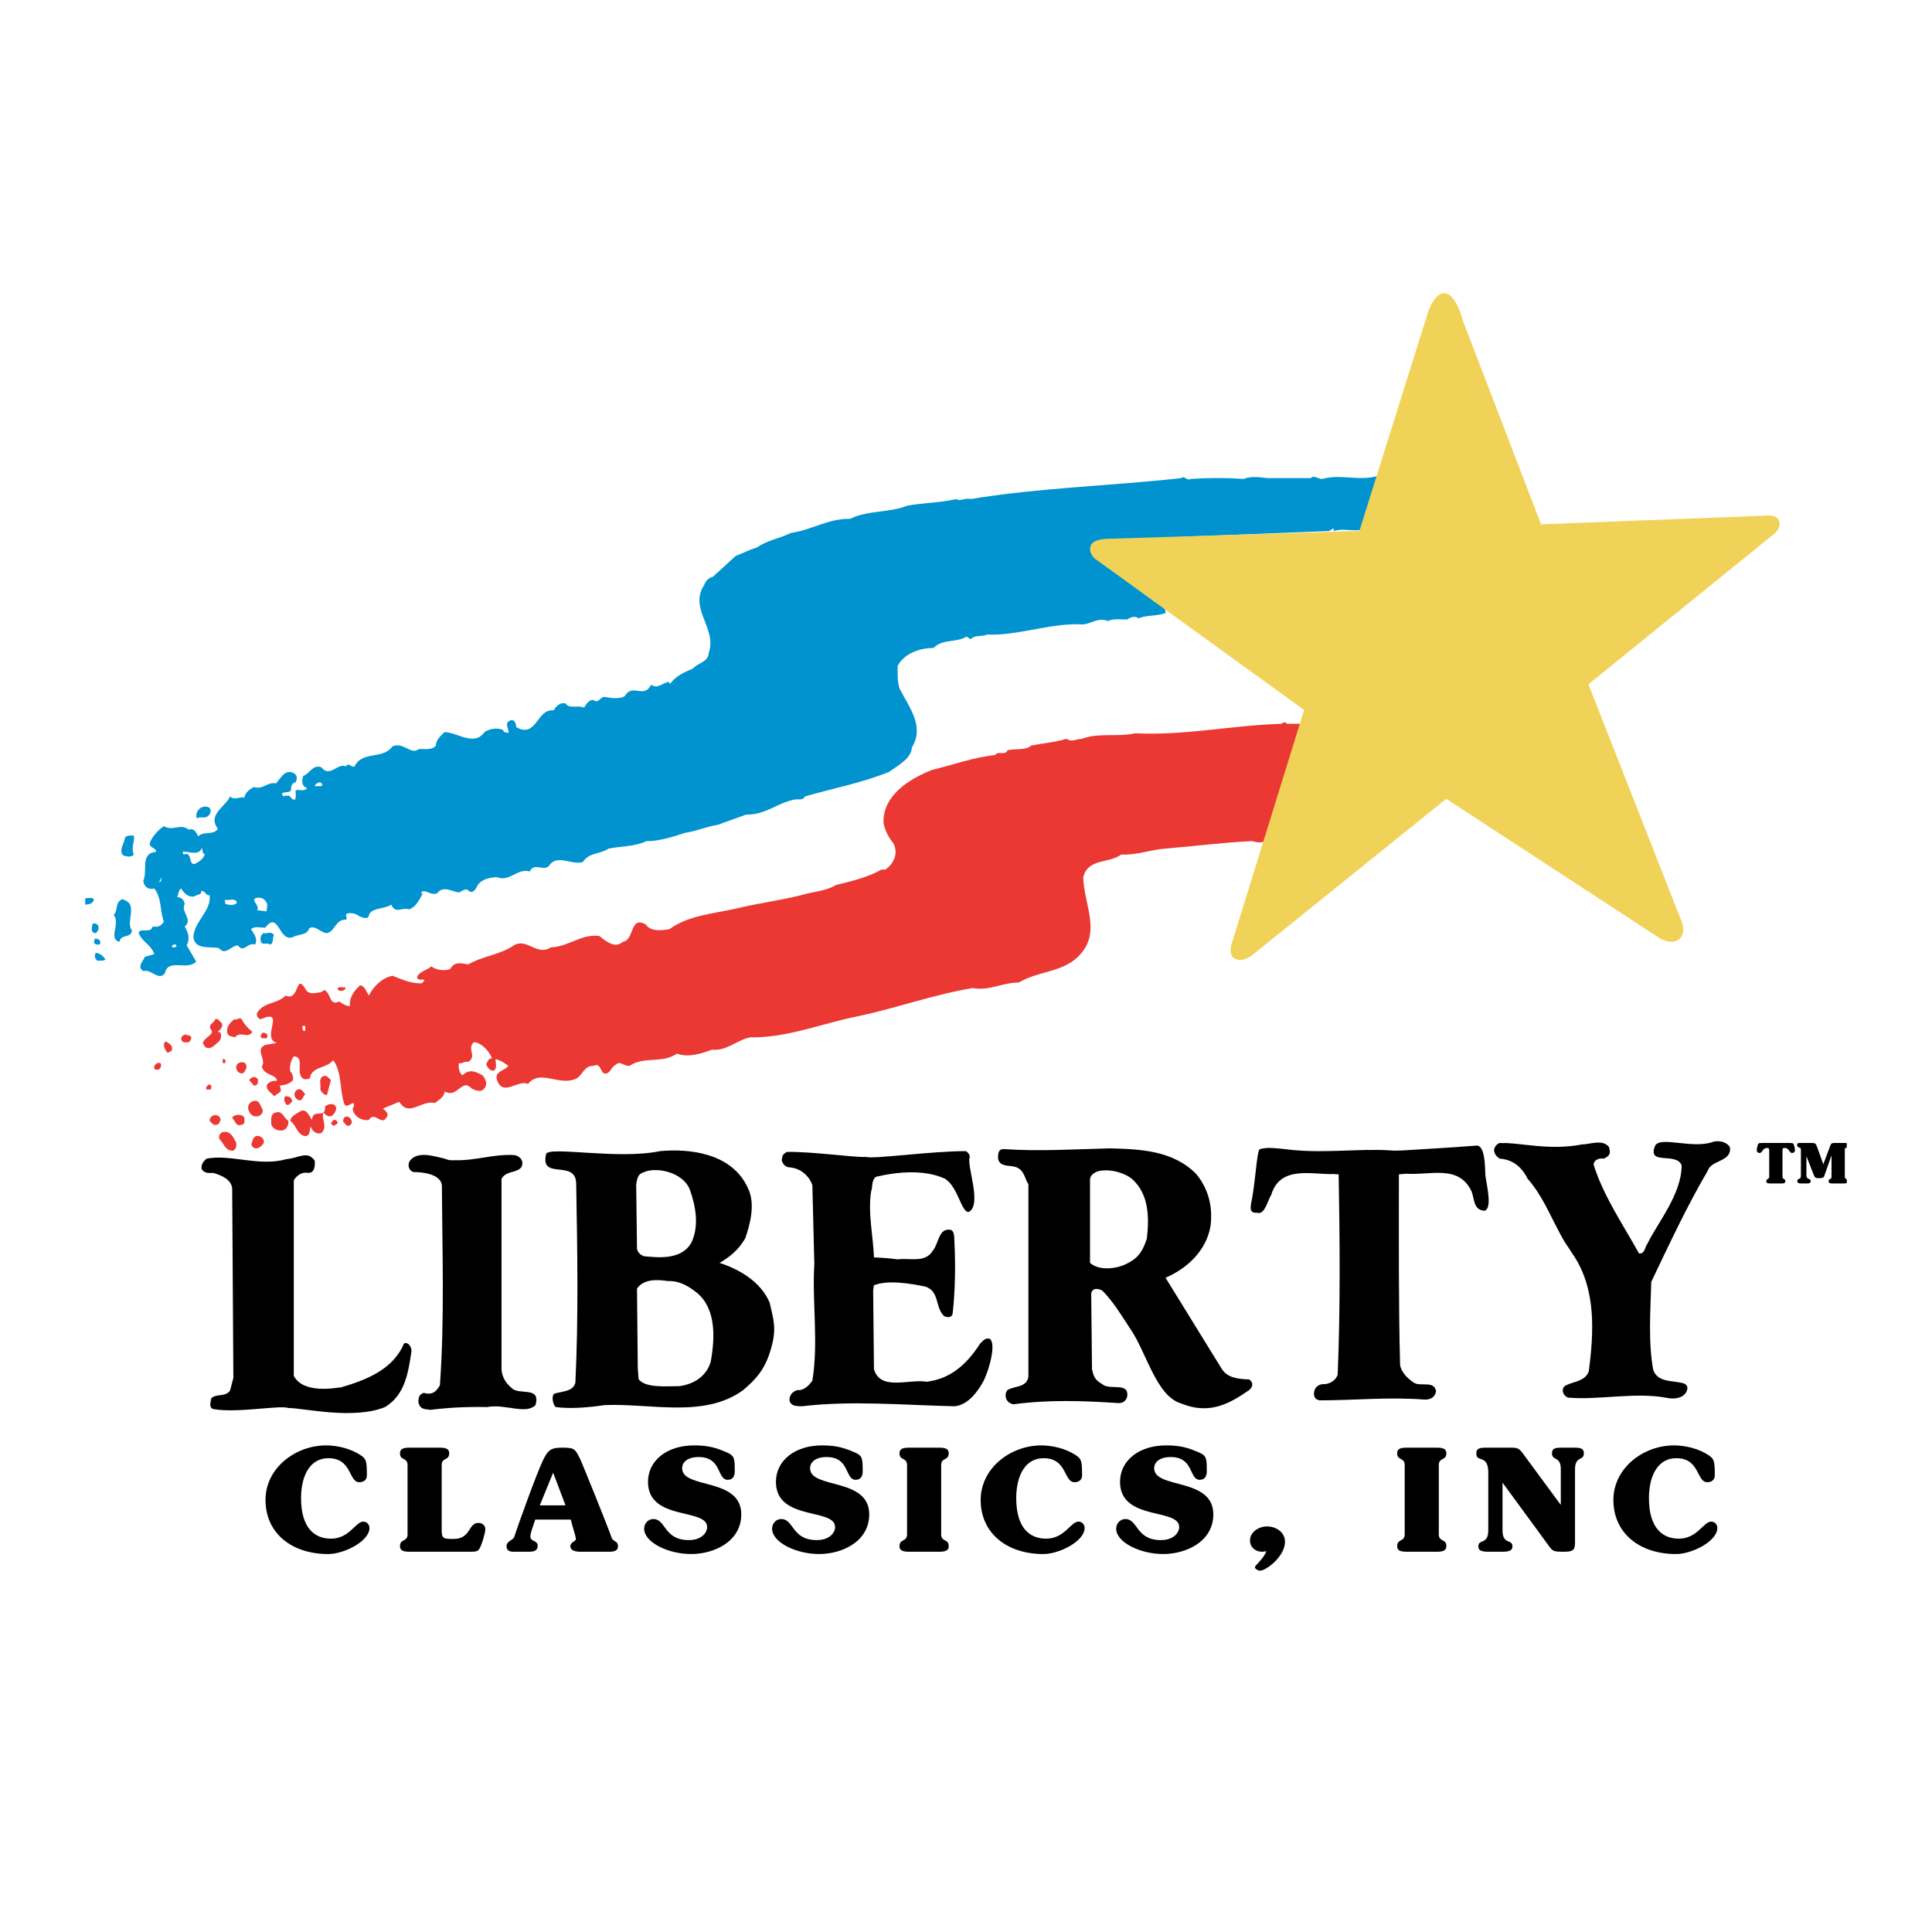 <?xml version="1.0" encoding="utf-8"?>
<!-- Generator: Adobe Illustrator 13.0.0, SVG Export Plug-In . SVG Version: 6.00 Build 14948)  -->
<!DOCTYPE svg PUBLIC "-//W3C//DTD SVG 1.0//EN" "http://www.w3.org/TR/2001/REC-SVG-20010904/DTD/svg10.dtd">
<svg version="1.0" id="Layer_1" xmlns="http://www.w3.org/2000/svg" xmlns:xlink="http://www.w3.org/1999/xlink" x="0px" y="0px"
	 width="192.756px" height="192.756px" viewBox="0 0 192.756 192.756" enable-background="new 0 0 192.756 192.756"
	 xml:space="preserve">
<g>
	<polygon fill-rule="evenodd" clip-rule="evenodd" fill="#FFFFFF" points="0,0 192.756,0 192.756,192.756 0,192.756 0,0 	"/>
	<path fill-rule="evenodd" clip-rule="evenodd" fill="#0093D0" d="M130.779,47.702c0.314-0.354,0.748,0.118,1.143,0.079
		c1.892-0.512,3.586,0.236,5.477-0.275c-0.157,1.615-0.748,3.271-1.3,4.847l0.276,0.354c-1.144,0.473-2.207-0.079-3.311,0.276
		v-0.276l-0.473,0.276l-21.949,0.867c-0.197,0.67-1.222,1.261-0.552,2.089c1.025,1.143,1.971,1.812,3.192,2.443
		c0.67,0.591,1.537,0.867,1.891,1.694c0.474-0.158,0.71,0.315,0.946,0.395l0.197,0.67c-0.828,0.354-1.892,0.197-2.72,0.551
		c-0.314-0.275-0.826-0.118-1.143,0.118c-0.552,0-1.497-0.118-1.892,0.158c-1.063-0.473-1.891,0.473-2.837,0.315
		c-3.073-0.079-6.384,1.182-9.26,1.024c-0.395,0.237-1.222,0-1.616,0.473c-0.119-0.119-0.276-0.119-0.395-0.276
		c-1.103,0.67-2.403,0.197-3.31,1.143c-1.339,0-2.876,0.512-3.585,1.773c0,0.788-0.04,1.576,0.197,2.286
		c0.946,1.851,2.522,3.782,1.222,5.871c-0.039,1.103-1.418,1.812-2.286,2.443c-2.758,1.104-5.517,1.616-8.393,2.443
		c-0.158,0.434-0.67,0.237-1.064,0.316c-1.733,0.355-2.876,1.537-4.807,1.498l-2.837,1.024c-1.104,0.158-2.089,0.631-3.232,0.79
		c-1.182,0.394-2.718,0.866-3.861,0.827c-1.143,0.553-2.64,0.512-3.783,0.75c-0.867,0.59-1.931,0.354-2.562,1.339
		c-1.143,0.354-2.562-0.867-3.389,0.394c-0.512,0.553-1.537-0.394-1.892,0.553c-1.222-0.394-2.049,1.102-3.31,0.55
		c-0.709,0.079-1.418,0.158-1.892,0.788c-0.158,0.355-0.433,0.867-0.867,0.632c-0.315-0.435-0.709,0.038-1.024,0.117
		c-0.788-0.117-1.537-0.709-2.167,0.08c-0.67,0.276-1.143-0.474-1.616-0.08c0.04,0.039,0.079,0.118,0.197,0.08
		c-0.315,0.55-0.67,1.417-1.418,1.614c-0.63-0.276-1.301,0.512-1.734-0.473c-0.709,0.473-2.128,0.275-2.247,1.143
		c-0.157,0.354-0.709,0.118-0.945,0c-0.355-0.236-0.709-0.355-1.143-0.276c-0.434,0.118,0.078,0.473-0.197,0.63
		c-1.064-0.039-1.064,1.184-1.892,1.34c-0.591,0-1.182-0.867-1.773-0.473c-0.197,0.71-1.064,0.551-1.615,0.867
		c-1.419,0.553-1.419-2.719-2.759-0.944c-0.473,0.038-1.064-0.197-1.418,0.156c0.276,0.473,0.709,0.947,0.395,1.538
		c-0.749-0.277-1.143,0.905-1.695,0.079c-0.63-0.041-1.261,1.104-1.892,0.274c-0.906-0.197-2.325,0.198-2.561-1.024
		c0-1.615,1.812-2.641,1.616-4.256c-0.394,0.081-0.473-0.551-0.867-0.393c0.197,0.354-0.552,0.354-0.552,0.473
		c-0.63,0.235-1.143-0.276-1.418-0.75c-0.276,0.157-0.276,0.591-0.394,0.868c0.434,0,0.67,0.275,0.749,0.669
		c-0.434,0.789,0.867,1.576,0,2.246c0.355,0.631,0.552,1.223,0.197,1.893l0.946,1.615c-0.907,0.947-2.798-0.355-3.113,1.142
		c-0.631,0.867-1.34-0.433-2.167-0.195c-0.67-0.435,0-0.985,0.157-1.42l0.946-0.276c-0.354-0.985-1.3-1.259-1.576-2.167
		c0.354-0.471,1.182,0.158,1.419-0.591c0.512,0.12,0.867-0.078,1.103-0.472c-0.394-1.063-0.197-2.364-0.946-3.311
		c-0.63,0.157-1.024-0.198-1.103-0.749c0.473-1.104-0.355-2.758,1.3-2.915c-0.079-0.435-0.591-0.356-0.67-0.788
		c0.197-0.709,0.868-1.38,1.419-1.774c0.907,0.552,1.655-0.314,2.482,0.354c0.552-0.197,0.788,0.317,0.946,0.67
		c0.551-0.552,1.497-0.079,1.97-0.748c-1.063-1.419,0.709-2.167,1.222-3.233c0.433,0.434,1.024-0.039,1.418,0.12
		c0.079-0.514,0.512-0.828,0.946-1.065c0.906,0.315,1.34-0.551,2.207-0.354c0.473-0.513,0.867-1.419,1.694-1.065
		c0.473,0.198,0.434,0.552,0.276,0.946c-0.315,0.039-0.434,0.315-0.473,0.591c0.158,0.709-1.34,0.12-0.749,0.827
		c0.118-0.118,0.354-0.078,0.551-0.078c0.197,0.118,0.276,0.433,0.591,0.394c0.158-0.276,0.04-0.67,0.079-0.946
		c0.394-0.077,0.867,0.158,1.143-0.197c-0.552-0.197-0.552-0.709-0.395-1.222c0.631-0.196,0.946-1.181,1.813-0.867
		c0.827,1.104,1.695-0.512,2.443-0.079c0.275-0.473,0.473,0.119,0.867,0c0.788-1.615,2.798-0.629,3.783-2.01
		c1.103-0.473,1.812,0.906,2.64,0.276c0.473-0.04,1.3,0.158,1.694-0.355c0-0.591,0.512-0.985,0.867-1.339
		c1.3,0.039,2.955,1.458,3.979,0c0.513-0.354,1.3-0.473,1.892-0.196c-0.039,0.354,0.354,0.117,0.473,0.314
		c0.197-0.354-0.473-0.946,0.158-1.26c0.552-0.236,0.591,0.394,0.67,0.668c2.049,1.104,2.01-1.89,3.705-1.693
		c0.236-0.396,0.669-0.868,1.221-0.671c0.315,0.551,1.261,0.12,1.813,0.394c0.196-0.274,0.473-0.828,0.945-0.749
		c0.512,0.394,0.67-0.354,1.104-0.315c0.63,0.118,1.537,0.236,2.01-0.079c0.788-1.34,1.892,0.315,2.64-1.143
		c0.63,0.513,1.221-0.276,1.812-0.276c-0.04,0.079,0.04,0.158,0.079,0.197c0.551-0.789,1.458-1.182,2.285-1.537
		c0.513-0.591,1.537-0.63,1.576-1.576c0.828-2.443-2.01-4.374-0.473-6.738c0.158-0.434,0.473-0.749,0.867-0.828l2.286-2.088
		c0.709-0.276,1.418-0.631,2.167-0.867c0.985-0.709,2.246-0.867,3.31-1.418c2.167-0.315,3.743-1.458,5.95-1.418
		c1.733-0.867,3.901-0.591,5.674-1.301c1.576-0.315,3.231-0.276,4.925-0.67c0.355,0.276,0.906-0.157,1.419,0
		c6.581-1.103,14.265-1.339,21.003-2.088c0.354-0.315,0.512,0.315,0.945,0.079c1.812-0.118,3.586-0.118,5.28,0
		c0.67-0.275,1.497-0.197,2.364-0.079H130.779L130.779,47.702z"/>
	<path fill-rule="evenodd" clip-rule="evenodd" fill="#EB3833" d="M130.148,72.212c-0.67,1.694-1.458,3.35-1.537,5.28
		c-0.434,1.024-1.222,2.09-1.024,3.507c-1.418,0.67-0.118,3.704-2.64,2.917c-2.719,0.118-5.793,0.512-8.709,0.75
		c-1.497,0.117-2.798,0.669-4.374,0.59c-1.183,0.908-3.311,0.354-3.783,2.246c0.04,2.68,1.773,5.399-0.275,7.684
		c-1.576,1.852-4.217,1.655-6.147,2.837c-1.615,0-2.995,0.866-4.61,0.553c-3.979,0.67-7.763,2.048-11.545,2.837
		c-3.586,0.71-6.856,2.127-10.679,2.089c-1.34,0.276-2.325,1.379-3.783,1.221c-1.064,0.394-2.364,0.827-3.507,0.394
		c-1.458,1.025-3.271,0.237-4.729,1.223c-0.552,0.077-0.946-0.591-1.418-0.078c-0.473,0.234-0.513,0.984-1.143,0.826
		c-0.395-0.276-0.315-1.064-1.025-0.748c-1.024-0.04-1.103,1.104-1.892,1.339c-1.655,0.632-3.467-1.023-4.649,0.473
		c-0.946-0.511-2.562,1.379-3.113-0.473c-0.197-0.826,0.788-0.826,1.143-1.339c-0.394-0.316-0.788-0.553-1.261-0.67
		c-0.04,0.274,0.197,0.866-0.158,1.142c-0.394,0.079-0.709-0.354-0.788-0.669c0.197-0.198,0.197-0.592,0.591-0.553
		c-0.236-0.591-0.946-1.536-1.812-1.615c-0.749,0.67,0.354,1.38-0.552,1.97c-0.395-0.118-0.591,0.236-0.946,0.12
		c-0.04,0.353-0.04,0.904,0.354,1.221c0.709-0.67,1.261-0.395,2.01,0c0.236,0.314,0.512,0.749,0.276,1.144
		c-0.315,0.629-0.867,0.395-1.34,0.197c-1.024-1.145-1.379,0.984-2.718,0.274c-0.04,0.552-0.591,0.827-0.946,1.143
		c-1.419-0.315-2.601,1.458-3.586-0.118l-1.615,0.671c0.236,0.235,0.63,0.512,0.354,0.866c-0.512,0.945-1.182-0.669-1.773,0.275
		c-0.749,0.118-1.537-0.394-1.615-1.142c0.158-0.159,0.158-0.474,0.079-0.553c-0.276,0.039-0.788,0.591-0.946,0
		c-0.434-1.417-0.197-2.797-0.946-4.099l-0.157-0.157c-0.591,0.828-2.128,0.591-2.286,1.773c-0.158,0.158-0.394,0.08-0.552,0.118
		c-1.064-0.473,0.158-2.206-1.064-2.285c-0.315,0.433-0.434,0.946-0.354,1.497c0.236,0.237,0.315,0.553,0.276,0.867
		c-0.355,0.394-0.828,0.512-1.34,0.553c0.118,0.156,0.118,0.394,0.118,0.59l-0.67,0.473c-0.276-0.395-0.906-0.631-0.67-1.222
		c0.275-0.236,0.552-0.354,0.946-0.313c0.039-0.632-1.261-0.513-1.498-1.421c0.513-0.747-0.749-1.693,0.354-2.166l1.144-0.197
		c-1.655-0.474,1.024-3.506-1.616-2.365c-0.236-0.039-0.434-0.354-0.354-0.63c0.709-1.143,2.049-0.867,2.837-1.734
		c1.458,0.67,0.946-2.482,2.049-0.55c0.354,0.511,1.064,0.274,1.537,0.196l0.276-0.196c0.709,0.274,0.473,1.654,1.498,1.142
		c0.315,0.237,0.67,0.435,1.064,0.473c-0.079-0.867,0.434-1.576,1.024-2.088c0.473,0.079,0.63,0.67,0.867,1.023
		c0.434-0.865,1.3-1.772,2.365-1.97c0.946,0.354,1.812,0.788,2.916,0.749l0.276-0.276c-0.158-0.235-0.591,0.079-0.749-0.275
		c0.118-0.631,0.985-0.709,1.419-1.142c0.512,0.395,1.3,0.473,1.892,0.275c0.472-0.828,1.103-0.552,1.812-0.472
		c1.418-0.829,3.152-0.947,4.532-1.892c1.339-0.788,2.285,1.104,3.704,0.197c1.813-0.079,2.956-1.341,4.808-1.144
		c0.591,0.434,1.537,1.34,2.364,0.591c1.183-0.158,0.67-2.641,2.286-1.734c0.512,0.749,1.576,0.591,2.364,0.473
		c1.892-1.379,4.334-1.537,6.62-2.049c2.207-0.55,4.295-0.788,6.501-1.34c1.104-0.354,2.483-0.393,3.507-1.024
		c1.458-0.354,3.152-0.747,4.532-1.537h0.394c0.788-0.552,1.3-1.537,0.828-2.56c-0.473-0.591-0.946-1.42-1.024-2.167
		c-0.04-2.72,2.64-4.336,4.807-5.202c2.128-0.513,4.138-1.262,6.344-1.499c0.275-0.472,0.985,0.118,1.222-0.472
		c0.788-0.197,1.853,0.039,2.364-0.474c1.183-0.236,2.403-0.315,3.507-0.67c0.552,0.355,0.907,0.04,1.537,0
		c1.694-0.63,3.547-0.158,5.359-0.551c5.083,0.236,9.418-0.789,14.58-0.946c0.236-0.197,0.314-0.197,0.551,0H130.148L130.148,72.212
		z"/>
	<path fill-rule="evenodd" clip-rule="evenodd" fill="#FFFFFF" d="M32.147,78.241c0.04,0.236-0.236,0.197-0.354,0.197
		c-0.119-0.04-0.315,0.079-0.394-0.079C31.596,78.163,31.95,77.847,32.147,78.241L32.147,78.241z"/>
	<path fill-rule="evenodd" clip-rule="evenodd" fill="#0093D0" d="M20.917,80.605c0.276,0.394-0.079,0.907-0.473,0.945
		c-0.276,0.04-0.591-0.079-0.788,0.118C19.341,80.999,20.168,80.133,20.917,80.605L20.917,80.605z"/>
	<path fill-rule="evenodd" clip-rule="evenodd" fill="#0093D0" d="M13.351,83.363c0.118,0.67-0.315,1.143,0,1.892
		c-0.237,0.316-0.788,0.199-1.064,0.079c-0.473-0.473,0.119-1.182,0.197-1.773C12.681,83.324,13.036,83.363,13.351,83.363
		L13.351,83.363z"/>
	<path fill-rule="evenodd" clip-rule="evenodd" fill="#FFFFFF" d="M20.444,85.255c-0.197,0.396-0.394,0.591-0.788,0.827
		c-0.985,0.591-0.354-1.221-1.3-0.827c-0.118-0.039-0.118-0.196-0.118-0.274c0.473-0.081,1.655,0.473,1.891-0.394
		C20.247,84.782,20.128,85.098,20.444,85.255L20.444,85.255z"/>
	<polygon fill-rule="evenodd" clip-rule="evenodd" fill="#FFFFFF" points="15.873,88.092 16.07,87.501 16.07,87.895 15.873,88.092 	
		"/>
	<path fill-rule="evenodd" clip-rule="evenodd" fill="#0093D0" d="M9.371,89.787c-0.119,0.394-0.512,0.434-0.867,0.473v-0.591
		c0.04-0.036,0.081-0.063,0.119-0.078C8.859,89.668,9.213,89.432,9.371,89.787L9.371,89.787z"/>
	<path fill-rule="evenodd" clip-rule="evenodd" fill="#FFFFFF" d="M26.67,90.26l-0.079,0.669l-0.946-0.118
		c0.354-0.432-0.67-0.985-0.118-1.22C26.158,89.471,26.512,89.747,26.67,90.26L26.67,90.26z"/>
	<path fill-rule="evenodd" clip-rule="evenodd" fill="#0093D0" d="M13.036,90.457c0.197,0.709-0.354,1.734,0.118,2.364
		c-0.04,0.829-1.104,0.315-1.221,1.143c-1.183-0.276,0.118-1.813-0.591-2.68c0.473-0.433,0.079-1.26,0.867-1.576
		C12.523,89.826,12.996,90.023,13.036,90.457L13.036,90.457z"/>
	<path fill-rule="evenodd" clip-rule="evenodd" fill="#FFFFFF" d="M23.636,90.062c-0.237,0.316-0.788,0.236-1.143,0.118
		l-0.078-0.394C22.809,89.865,23.518,89.55,23.636,90.062L23.636,90.062z"/>
	<path fill-rule="evenodd" clip-rule="evenodd" fill="#0093D0" d="M9.844,92.546c0,0.235-0.118,0.394-0.276,0.55
		c-0.591,0.04-0.394-0.67-0.315-0.946C9.568,92.073,9.805,92.229,9.844,92.546L9.844,92.546z"/>
	<path fill-rule="evenodd" clip-rule="evenodd" fill="#0093D0" d="M27.34,93.294c-0.197,0.276,0,0.827-0.395,0.947
		c-0.354-0.277-0.906,0.197-0.945-0.474c-0.039-0.276,0.079-0.513,0.276-0.67C26.749,93.175,27.024,92.861,27.34,93.294
		L27.34,93.294z"/>
	<path fill-rule="evenodd" clip-rule="evenodd" fill="#0093D0" d="M9.922,94.241c-0.197,0-0.433,0.038-0.551-0.197l0.079-0.394
		C9.805,93.609,10.198,93.885,9.922,94.241L9.922,94.241z"/>
	<path fill-rule="evenodd" clip-rule="evenodd" fill="#FFFFFF" d="M17.607,94.319c0,0.119-0.079,0.156-0.119,0.197h-0.275
		C17.016,94.357,17.449,94.082,17.607,94.319L17.607,94.319z"/>
	<path fill-rule="evenodd" clip-rule="evenodd" fill="#0093D0" d="M10.514,95.737c-0.197,0.159-0.512,0.08-0.788,0.118
		c-0.276-0.197-0.354-0.55-0.158-0.788C9.962,95.106,10.317,95.382,10.514,95.737L10.514,95.737z"/>
	<path fill-rule="evenodd" clip-rule="evenodd" fill="#EB3833" d="M34.433,98.495c0.079,0.277-0.119,0.277-0.276,0.356
		c-0.197,0.037-0.354,0-0.473-0.159C33.724,98.338,34.157,98.575,34.433,98.495L34.433,98.495z"/>
	<path fill-rule="evenodd" clip-rule="evenodd" fill="#EB3833" d="M25.172,102.948c-0.473,0.75-1.182-0.156-1.734,0.553
		c-0.236-0.118-0.591-0.041-0.749-0.394c-0.158-0.632,0.236-1.026,0.67-1.421c0.315,0.158,0.512-0.274,0.749,0
		C24.384,102.2,24.7,102.554,25.172,102.948L25.172,102.948z"/>
	<path fill-rule="evenodd" clip-rule="evenodd" fill="#EB3833" d="M22.138,102.081c0.118,0.395-0.158,0.711-0.473,0.867
		c0.552-0.079,0.433,0.709,0.197,0.947c-0.433,0.313-0.828,0.943-1.418,0.55c-0.04-0.196-0.355-0.394-0.118-0.55
		c0.236-0.513,1.182-0.71,0.67-1.263c-0.236-0.473,0.434-0.591,0.473-0.946C21.784,101.568,21.902,101.925,22.138,102.081
		L22.138,102.081z"/>
	<path fill-rule="evenodd" clip-rule="evenodd" fill="#FFFFFF" d="M30.453,102.83c-0.315,0.118-0.276-0.276-0.276-0.473h0.276
		V102.83L30.453,102.83z"/>
	<path fill-rule="evenodd" clip-rule="evenodd" fill="#EB3833" d="M26.67,103.224c0.039,0.197-0.039,0.475-0.276,0.354h-0.276
		c-0.236-0.157-0.04-0.512,0.158-0.552C26.434,103.066,26.591,103.107,26.67,103.224L26.67,103.224z"/>
	<path fill-rule="evenodd" clip-rule="evenodd" fill="#EB3833" d="M19.104,103.501c-0.04,0.197-0.197,0.629-0.552,0.472
		c-0.236,0.079-0.433-0.077-0.473-0.274c-0.04-0.315,0.394-0.632,0.63-0.395C18.907,103.224,18.986,103.421,19.104,103.501
		L19.104,103.501z"/>
	<path fill-rule="evenodd" clip-rule="evenodd" fill="#EB3833" d="M17.134,104.839c-0.197,0.041-0.276,0.238-0.473,0.158
		c-0.197-0.313-0.513-0.788-0.119-1.102C16.897,104.13,17.292,104.289,17.134,104.839L17.134,104.839z"/>
	<path fill-rule="evenodd" clip-rule="evenodd" fill="#EB3833" d="M22.493,105.785c0,0.08,0.04,0.236-0.078,0.277h-0.197v-0.395
		C22.335,105.668,22.454,105.668,22.493,105.785L22.493,105.785z"/>
	<path fill-rule="evenodd" clip-rule="evenodd" fill="#EB3833" d="M24.581,106.534c-0.079,0.198-0.157,0.433-0.354,0.552
		c-0.434,0.04-0.591-0.235-0.67-0.552C23.518,105.865,24.7,105.706,24.581,106.534L24.581,106.534z"/>
	<path fill-rule="evenodd" clip-rule="evenodd" fill="#EB3833" d="M15.991,106.062c0.197,0.197,0,0.591-0.197,0.67
		c-0.119-0.041-0.315,0.038-0.395-0.119C15.282,106.298,15.676,105.942,15.991,106.062L15.991,106.062z"/>
	<path fill-rule="evenodd" clip-rule="evenodd" fill="#EB3833" d="M25.725,107.677c0.039,0.275,0,0.67-0.395,0.632l-0.473-0.553
		C25.054,107.479,25.449,107.283,25.725,107.677L25.725,107.677z"/>
	<path fill-rule="evenodd" clip-rule="evenodd" fill="#EB3833" d="M33.014,107.756l-0.394,1.497c-0.315,0-0.63-0.354-0.67-0.629
		c0.118-0.315-0.236-1.026,0.315-1.263C32.62,107.244,32.778,107.559,33.014,107.756L33.014,107.756z"/>
	<path fill-rule="evenodd" clip-rule="evenodd" fill="#EB3833" d="M21.074,108.309c0,0.156,0.04,0.432-0.157,0.394h-0.315
		C20.444,108.427,20.877,108.032,21.074,108.309L21.074,108.309z"/>
	<path fill-rule="evenodd" clip-rule="evenodd" fill="#EB3833" d="M30.453,109.174c-0.237,0.197-0.276,0.788-0.749,0.552
		c-0.433-0.275-0.433-0.827,0-1.023C30.098,108.543,30.255,108.977,30.453,109.174L30.453,109.174z"/>
	<path fill-rule="evenodd" clip-rule="evenodd" fill="#EB3833" d="M29.113,109.726c0.119,0.236-0.157,0.315-0.276,0.475
		c-0.354,0.156-0.315-0.197-0.473-0.356c0.04-0.197-0.079-0.473,0.197-0.473C28.798,109.371,29.074,109.489,29.113,109.726
		L29.113,109.726z"/>
	<path fill-rule="evenodd" clip-rule="evenodd" fill="#EB3833" d="M26.197,110.671c0.079,0.317-0.119,0.592-0.395,0.671
		c-0.512,0.196-0.945-0.236-1.024-0.671c-0.119-0.394,0.197-0.788,0.551-0.827C25.921,109.726,25.961,110.356,26.197,110.671
		L26.197,110.671z"/>
	<path fill-rule="evenodd" clip-rule="evenodd" fill="#EB3833" d="M33.565,110.594c-0.078,0.274-0.197,0.551-0.472,0.748
		c-0.355,0.118-0.631-0.119-0.828-0.354c-0.236,0.708,0.473,1.379-0.197,2.048c-0.512,0.197-0.945-0.237-1.064-0.631
		c-0.158,0.275,0,0.828-0.473,0.947c-0.867-0.041-0.906-1.026-1.576-1.538c0.079-0.473,0.63-0.709,1.024-0.946
		c0.591-0.315,0.867,0.474,1.143,0.867c0.079-1.222,1.418-0.039,1.3-1.339C32.778,110.08,33.448,110.003,33.565,110.594
		L33.565,110.594z"/>
	<path fill-rule="evenodd" clip-rule="evenodd" fill="#EB3833" d="M28.759,111.814c0.078,0.434-0.158,0.788-0.473,0.947
		c-0.512,0.116-1.024-0.081-1.222-0.554c0-0.473-0.119-1.103,0.473-1.22C28.207,110.791,28.325,111.579,28.759,111.814
		L28.759,111.814z"/>
	<path fill-rule="evenodd" clip-rule="evenodd" fill="#EB3833" d="M22.02,111.735c-0.118,0.157-0.118,0.435-0.354,0.473
		c-0.354,0.118-0.552-0.157-0.749-0.394C20.917,111.186,21.902,110.988,22.02,111.735L22.02,111.735z"/>
	<path fill-rule="evenodd" clip-rule="evenodd" fill="#EB3833" d="M24.384,111.538c0,0.276,0.079,0.632-0.276,0.67
		c-0.591,0.236-0.63-0.394-0.945-0.67C23.321,111.145,24.227,111.105,24.384,111.538L24.384,111.538z"/>
	<path fill-rule="evenodd" clip-rule="evenodd" fill="#EB3833" d="M35.103,111.933c0.039,0.157-0.119,0.237-0.197,0.354
		c-0.355,0.157-0.473-0.236-0.67-0.354C34.197,111.145,35.024,111.302,35.103,111.933L35.103,111.933z"/>
	<path fill-rule="evenodd" clip-rule="evenodd" fill="#EB3833" d="M33.684,112.09c-0.197,0.08-0.276,0.277-0.473,0.197l-0.197-0.197
		c0.079-0.157,0.315-0.552,0.551-0.275C33.684,111.854,33.684,112.012,33.684,112.09L33.684,112.09z"/>
	<path fill-rule="evenodd" clip-rule="evenodd" fill="#EB3833" d="M23.557,113.981c0.079,0.355-0.04,0.985-0.591,0.788
		c-0.473-0.079-0.67-0.709-1.024-1.063c-0.197-0.236-0.04-0.67,0.276-0.748C23.005,112.762,23.281,113.509,23.557,113.981
		L23.557,113.981z"/>
	<path fill-rule="evenodd" clip-rule="evenodd" fill="#EB3833" d="M26.276,114.1c-0.237,0.315-0.63,0.67-1.024,0.354
		c-0.355-0.236-0.039-0.552,0-0.827C25.606,112.917,26.591,113.627,26.276,114.1L26.276,114.1z"/>
	<path fill-rule="evenodd" clip-rule="evenodd" d="M172.588,114.454c0.236,1.46-1.857,1.268-2.187,2.319
		c-2.089,3.547-3.882,7.415-5.655,11.118c-0.078,2.877-0.315,6.029,0.197,8.787c0.473,1.302,1.971,1.024,3.034,1.34
		c0.617,0.231,0.322,0.822,0.157,1.026c-0.473,0.55-1.3,0.55-1.97,0.394c-3.113-0.553-6.738,0.274-9.733,0
		c-0.61-0.271-0.677-0.991-0.197-1.222c0.769-0.394,1.932-0.394,2.286-1.419c0.473-3.743,0.814-8.236-1.682-11.782
		c-0.558-0.893-0.644-0.906-0.998-1.577c-1.301-2.364-1.898-4.071-3.435-5.845c-0.657-1.312-1.609-1.918-2.791-1.996
		c-0.355-0.236-0.784-0.733-0.395-1.255c0.296-0.395,0.559-0.296,0.559-0.296c1.794-0.084,4.769,0.783,8.071,0.132
		c0.788,0,2.108-0.571,2.699,0.295c0.079,0.434,0.229,0.788-0.532,1.124c-0.473-0.078-0.985,0.119-1.024,0.591
		c0.985,3.152,2.916,5.95,4.531,8.866c0.592,0.078,0.592-0.669,0.828-0.945c1.024-2.114,3.428-4.966,3.428-7.842
		c-0.512-1.38-3.507,0.078-2.64-1.971c0.532-0.971,3.822,0.394,5.832-0.395C171.484,113.784,172.272,113.902,172.588,114.454
		L172.588,114.454z"/>
	<path fill-rule="evenodd" clip-rule="evenodd" d="M148.196,117.293c0.203,1.255,0.663,3.289-0.079,3.506
		c-1.261-0.079-0.945-1.419-1.419-2.168c-1.339-2.403-3.979-1.364-6.442-1.529l-0.689,0.066c0,6.029-0.039,12.97,0.118,18.959
		c0.079,0.788,0.827,1.499,1.497,1.892c0.709,0.276,1.892-0.235,2.089,0.75c-0.039,0.59-0.552,0.905-1.144,0.867
		c-3.585-0.277-6.974,0.077-10.48,0.077c-0.487-0.118-0.474-0.315-0.553-0.552c-0.039-0.552,0.276-0.983,0.828-1.063
		c0.631,0.039,1.3-0.274,1.537-0.946c0.275-6.618,0.216-13.323,0.099-19.983l-0.493-0.034c-2.128,0.079-5.319-0.906-6.226,2.049
		c-0.395,0.672-0.67,2.056-1.419,1.813c-0.762,0.046-0.663-0.447-0.598-0.939c0.434-1.93,0.558-5.287,0.874-5.405
		c0.827-0.236,1.615-0.079,2.561,0c3.507,0.474,7.212-0.079,10.403,0.118c0.512,0.065,1.038,0,1.418,0
		c2.404-0.157,4.808-0.276,7.172-0.473C148.17,114.179,148.156,116.308,148.196,117.293L148.196,117.293z"/>
	<path fill-rule="evenodd" clip-rule="evenodd" d="M124.632,137.626c-1.024-0.039-2.128-0.119-2.719-1.024l-5.629-9.124l0.309-0.137
		c2.089-0.984,3.783-2.72,4.178-5.006c0.242-1.852-0.158-3.663-1.419-5.201c-2.325-2.364-5.596-2.482-8.591-2.562
		c-3.271,0.079-7.132,0.315-10.521,0.079c-0.736-0.079-0.638,0.61-0.671,0.868c0.119,1.062,1.38,0.629,2.01,1.023
		c0.631,0.356,0.67,1.063,1.025,1.615v19.19c-0.158,1.104-1.38,0.906-2.089,1.34c-0.354,0.448-0.223,1.268,0.591,1.419
		c3.547-0.472,6.975-0.354,10.482-0.118c0.492,0,0.748-0.236,0.866-0.631c0.236-1.535-1.733-0.59-2.482-1.261
		c-0.847-0.472-0.866-0.905-1.024-1.496l-0.078-7.567c0.118-0.511,0.584-0.537,1.103-0.275c1.064,1.063,1.911,2.464,2.766,3.777
		c1.642,2.332,2.594,6.763,5.116,7.493c2.863,1.176,4.886-0.04,6.777-1.341C125.02,138.349,125.065,137.94,124.632,137.626
		L124.632,137.626z M114.426,123.557c-0.473,1.492-1.024,2.049-2.089,2.562c-0.781,0.408-2.601,0.749-3.585-0.118v-8.394
		c0.078-0.433,0.551-0.707,0.945-0.788c1.34-0.236,2.778,0.35,3.311,0.868C114.623,119.183,114.662,121.431,114.426,123.557
		L114.426,123.557z"/>
	<path fill-rule="evenodd" clip-rule="evenodd" d="M96.732,115.52c-0.256,0.888,1.262,4.702-0.078,5.397
		c-0.762,0.06-1.025-2.442-2.365-3.311c-2.049-0.945-4.729-0.707-6.896-0.196c-0.473,0.354-0.315,1.064-0.473,1.418
		c-0.355,2.128,0.197,4.492,0.276,6.62c0.788,0.04,1.274,0.06,2.364,0.197c1.221-0.157,2.758,0.394,3.507-0.866
		c0.591-0.67,0.558-2.228,1.694-2.089c0,0,0.407-0.04,0.439,0.716c0.033,0.756,0.254,4.169-0.164,7.717
		c-0.157,0.355-0.459,0.329-0.827,0.198c-0.946-0.868-0.434-2.483-1.892-2.957c-1.498-0.315-3.75-0.682-5.129-0.131l-0.072,0.525
		l0.079,7.843c0.63,2.205,3.474,0.959,5.28,1.254c1.839-0.229,3.645-1.182,5.32-3.815c0.275-0.237,0.473-0.591,0.945-0.474
		c0.663,0.447,0,2.955-0.591,4.177c-0.552,1.025-1.537,2.443-2.916,2.561c-5.123-0.117-10.285-0.591-15.21,0
		c-0.486-0.02-1.103,0.04-1.261-0.591c0-0.512,0.276-0.865,0.789-1.024c0.63,0.08,1.182-0.472,1.498-0.945
		c0.63-3.783-0.04-7.921,0.197-11.625l-0.197-7.881c-0.355-0.985-1.222-1.694-2.286-1.773c-0.354,0-0.689-0.315-0.768-0.709
		c0.079-0.552,0.059-0.513,0.493-0.826c2.43-0.061,6.804,0.57,7.914,0.498c0.762,0.237,6.567-0.592,9.977-0.578
		C96.378,114.849,96.844,115.131,96.732,115.52L96.732,115.52z"/>
	<path fill-rule="evenodd" clip-rule="evenodd" d="M76.793,129.98c-0.867-2.089-3.034-3.35-5.004-3.98
		c1.025-0.591,1.892-1.301,2.562-2.443c0.512-1.497,1.024-3.467,0.276-5.004c-1.577-3.507-5.793-3.98-8.788-3.704
		c-4.131,0.873-10.994-0.506-11.349,0.276c-0.664,2.698,2.955,0.473,2.995,2.956c0.119,6.54,0.236,13.357-0.079,19.859
		c-0.197,0.907-1.34,0.866-2.089,1.104c-0.309,0.156-0.197,1.022,0.119,1.338c1.498,0.197,3.31,0.041,4.886-0.196
		c4.61-0.197,9.93,1.339,13.831-1.498c1.222-1.062,2.2-2.015,2.791-4.215C77.536,132.469,77.108,131.438,76.793,129.98
		L76.793,129.98z M64.663,116.806c1.511-0.296,3.619,0.407,4.17,1.904c0.591,1.655,0.946,3.665,0.119,5.32
		c-0.985,1.654-3.153,1.458-4.729,1.3c-0.355-0.156-0.591-0.354-0.67-0.747l-0.079-6.425
		C63.632,117.134,63.796,117.082,64.663,116.806L64.663,116.806z M70.903,135.886c-0.362,1.214-1.413,2.167-3.094,2.409
		c-1.3,0-3.441,0.217-4.098-0.703l-0.079-1.07l-0.079-7.96c0.67-0.985,2.049-0.906,3.113-0.749c1.104-0.039,2.003,0.487,2.837,1.144
		C71.435,130.533,71.362,133.39,70.903,135.886L70.903,135.886z"/>
	<path fill-rule="evenodd" clip-rule="evenodd" d="M44.363,115.598c0.269,0.124,0.657,0.196,0.893,0.157
		c2.298,0.065,3.875-0.63,6.082-0.513c0.584,0.119,0.985,0.631,0.669,1.222c-0.473,0.591-1.497,0.315-1.97,1.143v18.995
		c0.039,0.747,0.394,1.379,1.024,1.89c0.709,0.751,2.929-0.241,2.364,1.695c-0.979,0.984-3.073-0.157-4.807,0.196
		c-1.931-0.039-3.743,0.041-5.674,0.276c-0.473-0.079-1.038,0.02-1.202-0.769c0-0.655,0.197-0.788,0.532-0.926
		c1.011,0.302,1.339-0.315,1.615-0.748c0.473-6.502,0.236-13.359,0.197-19.979c-0.145-1.104-1.918-1.301-2.837-1.301
		c-0.473-0.157-0.591-0.669-0.394-1.063C41.604,114.77,43.299,115.361,44.363,115.598L44.363,115.598z"/>
	<path fill-rule="evenodd" clip-rule="evenodd" d="M31.399,115.794c0.039,0.514,0,1.261-0.67,1.222
		c-0.63-0.116-1.143,0.277-1.418,0.748v19.507c0.985,1.852,4.223,1.177,4.729,1.143c2.404-0.71,5.162-1.734,6.266-4.373
		c0.394-0.197,0.749,0.313,0.749,0.747c-0.316,2.128-0.631,4.374-2.641,5.596c-3.191,1.301-8.262,0.065-9.608,0.099
		c-0.854-0.328-5.089,0.533-7.533,0.099c-0.473-0.156-0.236-0.747-0.197-1.064c0.473-0.512,1.452-0.097,1.885-0.807l0.322-1.242
		l-0.118-18.914c-0.118-0.946-1.143-1.301-1.892-1.537c-0.433,0.039-0.867,0.039-1.143-0.354c-0.118-0.473,0.197-0.827,0.473-1.063
		c2.364-0.473,5.28,0.813,7.908,0.059C29.888,115.525,30.65,114.77,31.399,115.794L31.399,115.794z"/>
	<path fill-rule="evenodd" clip-rule="evenodd" fill="#F1D258" d="M135.626,52.969l6.699-21.344c0,0,0.591-2.365,1.772-2.365
		c1.183,0,1.839,2.693,1.839,2.693l7.815,20.359l22.133-0.854c0,0,1.435-0.239,1.642,0.591c0.197,0.788-0.722,1.379-0.722,1.379
		L158.48,68.271l9.129,23.249c0,0,0.789,1.446-0.065,2.167c-0.815,0.691-2.036-0.131-2.036-0.131l-21.213-13.857L125.052,95.2
		c0,0-0.941,0.867-1.839,0.458c-0.723-0.328-0.328-1.51-0.328-1.51l7.225-23.315l-20.885-15.105c0,0-0.688-0.577-0.395-1.313
		c0.263-0.657,1.642-0.657,1.642-0.657L135.626,52.969L135.626,52.969z"/>
	<path fill-rule="evenodd" clip-rule="evenodd" d="M32.532,144.207c1.164,0,2.526,0.34,3.49,1.007
		c0.511,0.354,0.582,0.553,0.582,1.986c0,0.438-0.312,0.681-0.751,0.681c-1.093,0-0.709-2.397-3.093-2.397
		c-1.788,0-2.723,1.673-2.723,3.986c0,2.992,1.361,4.043,2.979,4.043c1.857,0,2.454-1.702,3.234-1.702
		c0.354,0,0.61,0.297,0.61,0.639c0,1.318-2.525,2.596-4.114,2.596c-3.716,0-6.256-2.143-6.256-5.391
		C26.489,146.447,29.497,144.207,32.532,144.207L32.532,144.207z"/>
	<path fill-rule="evenodd" clip-rule="evenodd" d="M40.662,146.164c0-0.766-0.753-0.426-0.753-1.163
		c0-0.354,0.186-0.567,0.909-0.567h3.092c0.724,0,0.908,0.213,0.908,0.567c0,0.737-0.751,0.397-0.751,1.163v6.511
		c0,0.824,0.155,0.865,1.191,0.865c1.745,0,1.433-1.602,2.483-1.602c0.354,0,0.68,0.24,0.68,0.623c0,0.397-0.34,1.476-0.524,1.845
		c-0.171,0.34-0.327,0.411-0.908,0.411h-6.171c-0.724,0-0.909-0.213-0.909-0.567c0-0.737,0.753-0.396,0.753-1.163V146.164
		L40.662,146.164z"/>
	<path fill-rule="evenodd" clip-rule="evenodd" d="M53.854,150.192l1.333-3.263l1.235,3.263H53.854L53.854,150.192z M56.946,151.611
		c0.369,1.391,0.511,1.731,0.511,1.943c0,0.242-0.553,0.284-0.553,0.724c0,0.341,0.355,0.539,0.979,0.539h2.923
		c0.538,0,0.851-0.143,0.851-0.539c0-0.596-0.511-0.411-0.667-0.936c-0.142-0.526-2.922-7.406-3.148-7.859
		c-0.496-0.979-0.567-1.05-1.831-1.05c-1.106,0-1.375,0.312-1.844,1.277c-0.639,1.318-2.61,6.809-2.865,7.632
		c-0.086,0.312-0.766,0.41-0.766,0.907c0,0.397,0.226,0.567,0.68,0.567h1.589c0.595,0,0.837-0.198,0.837-0.582
		c0-0.595-0.724-0.382-0.724-0.949c0-0.313,0.184-0.795,0.482-1.675H56.946L56.946,151.611z"/>
	<path fill-rule="evenodd" clip-rule="evenodd" d="M68.948,155.045c-2.284,0-4.681-1.164-4.681-2.525
		c0-0.511,0.383-0.965,0.908-0.965c1.292,0,1.022,2.1,3.561,2.1c1.191,0,1.815-0.682,1.815-1.305c0-1.93-5.9-0.567-5.9-4.512
		c0-2.1,1.872-3.631,4.596-3.631c1.475,0,2.227,0.254,3.291,0.709c0.752,0.326,0.767,0.609,0.767,1.872
		c0,0.469-0.17,0.851-0.709,0.851c-1.064,0-0.567-2.27-2.88-2.27c-1.121,0-1.659,0.511-1.659,1.122c0,2.099,5.9,0.879,5.9,4.596
		C73.955,153.768,71.303,155.045,68.948,155.045L68.948,155.045z"/>
	<path fill-rule="evenodd" clip-rule="evenodd" d="M81.715,155.045c-2.284,0-4.682-1.164-4.682-2.525
		c0-0.511,0.382-0.965,0.908-0.965c1.291,0,1.021,2.1,3.561,2.1c1.191,0,1.815-0.682,1.815-1.305c0-1.93-5.902-0.567-5.902-4.512
		c0-2.1,1.873-3.631,4.596-3.631c1.476,0,2.228,0.254,3.292,0.709c0.753,0.326,0.767,0.609,0.767,1.872
		c0,0.469-0.17,0.851-0.709,0.851c-1.065,0-0.567-2.27-2.88-2.27c-1.12,0-1.659,0.511-1.659,1.122c0,2.099,5.9,0.879,5.9,4.596
		C86.722,153.768,84.071,155.045,81.715,155.045L81.715,155.045z"/>
	<path fill-rule="evenodd" clip-rule="evenodd" d="M93.901,153.087c0,0.767,0.751,0.426,0.751,1.163
		c0,0.354-0.184,0.567-0.907,0.567h-3.092c-0.724,0-0.909-0.213-0.909-0.567c0-0.737,0.752-0.396,0.752-1.163v-6.923
		c0-0.766-0.752-0.426-0.752-1.163c0-0.354,0.185-0.567,0.909-0.567h3.092c0.723,0,0.907,0.213,0.907,0.567
		c0,0.737-0.751,0.397-0.751,1.163V153.087L93.901,153.087z"/>
	<path fill-rule="evenodd" clip-rule="evenodd" d="M103.888,144.207c1.164,0,2.524,0.34,3.489,1.007
		c0.512,0.354,0.582,0.553,0.582,1.986c0,0.438-0.312,0.681-0.752,0.681c-1.092,0-0.71-2.397-3.093-2.397
		c-1.787,0-2.724,1.673-2.724,3.986c0,2.992,1.362,4.043,2.979,4.043c1.858,0,2.454-1.702,3.233-1.702
		c0.355,0,0.61,0.297,0.61,0.639c0,1.318-2.524,2.596-4.113,2.596c-3.718,0-6.257-2.143-6.257-5.391
		C97.844,146.447,100.852,144.207,103.888,144.207L103.888,144.207z"/>
	<path fill-rule="evenodd" clip-rule="evenodd" d="M116.044,155.045c-2.283,0-4.682-1.164-4.682-2.525
		c0-0.511,0.384-0.965,0.909-0.965c1.29,0,1.021,2.1,3.56,2.1c1.192,0,1.816-0.682,1.816-1.305c0-1.93-5.901-0.567-5.901-4.512
		c0-2.1,1.873-3.631,4.597-3.631c1.475,0,2.228,0.254,3.291,0.709c0.751,0.326,0.766,0.609,0.766,1.872
		c0,0.469-0.171,0.851-0.709,0.851c-1.064,0-0.567-2.27-2.879-2.27c-1.121,0-1.66,0.511-1.66,1.122c0,2.099,5.901,0.879,5.901,4.596
		C121.053,153.768,118.399,155.045,116.044,155.045L116.044,155.045z"/>
	<path fill-rule="evenodd" clip-rule="evenodd" d="M125.903,154.817c-0.639,0-1.191-0.44-1.191-1.121
		c0-0.865,0.895-1.403,1.688-1.403c0.909,0,1.803,0.553,1.803,1.546c0,1.418-1.858,2.866-2.497,2.866
		c-0.184,0-0.497-0.156-0.497-0.355c0-0.185,0.852-0.809,1.136-1.589C126.201,154.789,126.06,154.817,125.903,154.817
		L125.903,154.817z"/>
	<path fill-rule="evenodd" clip-rule="evenodd" d="M143.55,153.087c0,0.767,0.753,0.426,0.753,1.163
		c0,0.354-0.186,0.567-0.909,0.567h-3.092c-0.724,0-0.907-0.213-0.907-0.567c0-0.737,0.751-0.396,0.751-1.163v-6.923
		c0-0.766-0.751-0.426-0.751-1.163c0-0.354,0.184-0.567,0.907-0.567h3.092c0.724,0,0.909,0.213,0.909,0.567
		c0,0.737-0.753,0.397-0.753,1.163V153.087L143.55,153.087z"/>
	<path fill-rule="evenodd" clip-rule="evenodd" d="M155.723,146.589c0-1.347-0.88-0.822-0.88-1.574c0-0.411,0.171-0.581,0.88-0.581
		h1.417c0.711,0,0.88,0.17,0.88,0.581c0,0.752-0.88,0.228-0.88,1.574v7.265c0,0.709-0.112,0.964-1.049,0.964
		c-1.106,0-1.163-0.042-1.561-0.582l-4.597-6.283h-0.027v4.71c0,1.502,0.991,0.851,0.991,1.616c0,0.341-0.198,0.539-0.991,0.539
		h-1.42c-0.793,0-0.991-0.198-0.991-0.539c0-0.766,0.991-0.114,0.991-1.616v-5.732c0-1.872-1.191-0.993-1.191-1.887
		c0-0.383,0.086-0.609,0.88-0.609h2.64c0.567,0,0.765,0.084,1.105,0.554l3.773,5.121h0.029V146.589L155.723,146.589z"/>
	<path fill-rule="evenodd" clip-rule="evenodd" d="M167.014,144.207c1.164,0,2.526,0.34,3.49,1.007
		c0.511,0.354,0.582,0.553,0.582,1.986c0,0.438-0.313,0.681-0.752,0.681c-1.093,0-0.711-2.397-3.094-2.397
		c-1.787,0-2.724,1.673-2.724,3.986c0,2.992,1.362,4.043,2.98,4.043c1.857,0,2.453-1.702,3.233-1.702
		c0.355,0,0.609,0.297,0.609,0.639c0,1.318-2.524,2.596-4.113,2.596c-3.716,0-6.257-2.143-6.257-5.391
		C160.97,146.447,163.979,144.207,167.014,144.207L167.014,144.207z"/>
	<path fill-rule="evenodd" clip-rule="evenodd" d="M178.606,114.035c0.117,0,0.282,0.011,0.331,0.088
		c0.056,0.083,0.149,0.509,0.149,0.606c0,0.188-0.115,0.304-0.28,0.304c-0.326,0-0.255-0.501-0.768-0.501
		c-0.149,0-0.198,0.05-0.198,0.237v2.631c0,0.298,0.291,0.166,0.291,0.452c0,0.138-0.072,0.221-0.353,0.221h-1.202
		c-0.281,0-0.354-0.083-0.354-0.221c0-0.286,0.292-0.154,0.292-0.452v-2.631c0-0.188-0.049-0.237-0.198-0.237
		c-0.513,0-0.441,0.501-0.768,0.501c-0.165,0-0.281-0.115-0.281-0.304c0-0.098,0.095-0.523,0.15-0.606
		c0.048-0.077,0.215-0.088,0.331-0.088H178.606L178.606,114.035z"/>
	<path fill-rule="evenodd" clip-rule="evenodd" d="M184.058,117.4c0,0.184,0.109,0.203,0.194,0.258v0.37
		c-0.054,0.028-0.135,0.045-0.255,0.045h-1.203c-0.281,0-0.354-0.083-0.354-0.221c0-0.286,0.293-0.154,0.293-0.452v-2.096h-0.012
		l-0.716,2.023c-0.062,0.172-0.178,0.221-0.53,0.221c-0.243,0-0.392-0.016-0.497-0.275l-0.739-1.892h-0.011v1.941
		c0,0.343,0.431,0.243,0.431,0.529c0,0.145-0.105,0.221-0.337,0.221h-0.65c-0.211,0-0.358-0.056-0.358-0.231
		c0-0.309,0.363-0.133,0.363-0.519v-2.626c0-0.331-0.381-0.077-0.381-0.485c0-0.121,0.077-0.177,0.276-0.177h1.213
		c0.315,0,0.387,0.056,0.531,0.458l0.595,1.666l0.712-1.893c0.065-0.182,0.166-0.231,0.375-0.231h1.032
		c0.094,0,0.166,0.007,0.222,0.02v0.438c-0.097,0.03-0.194,0.052-0.194,0.171V117.4L184.058,117.4z"/>
</g>
</svg>
